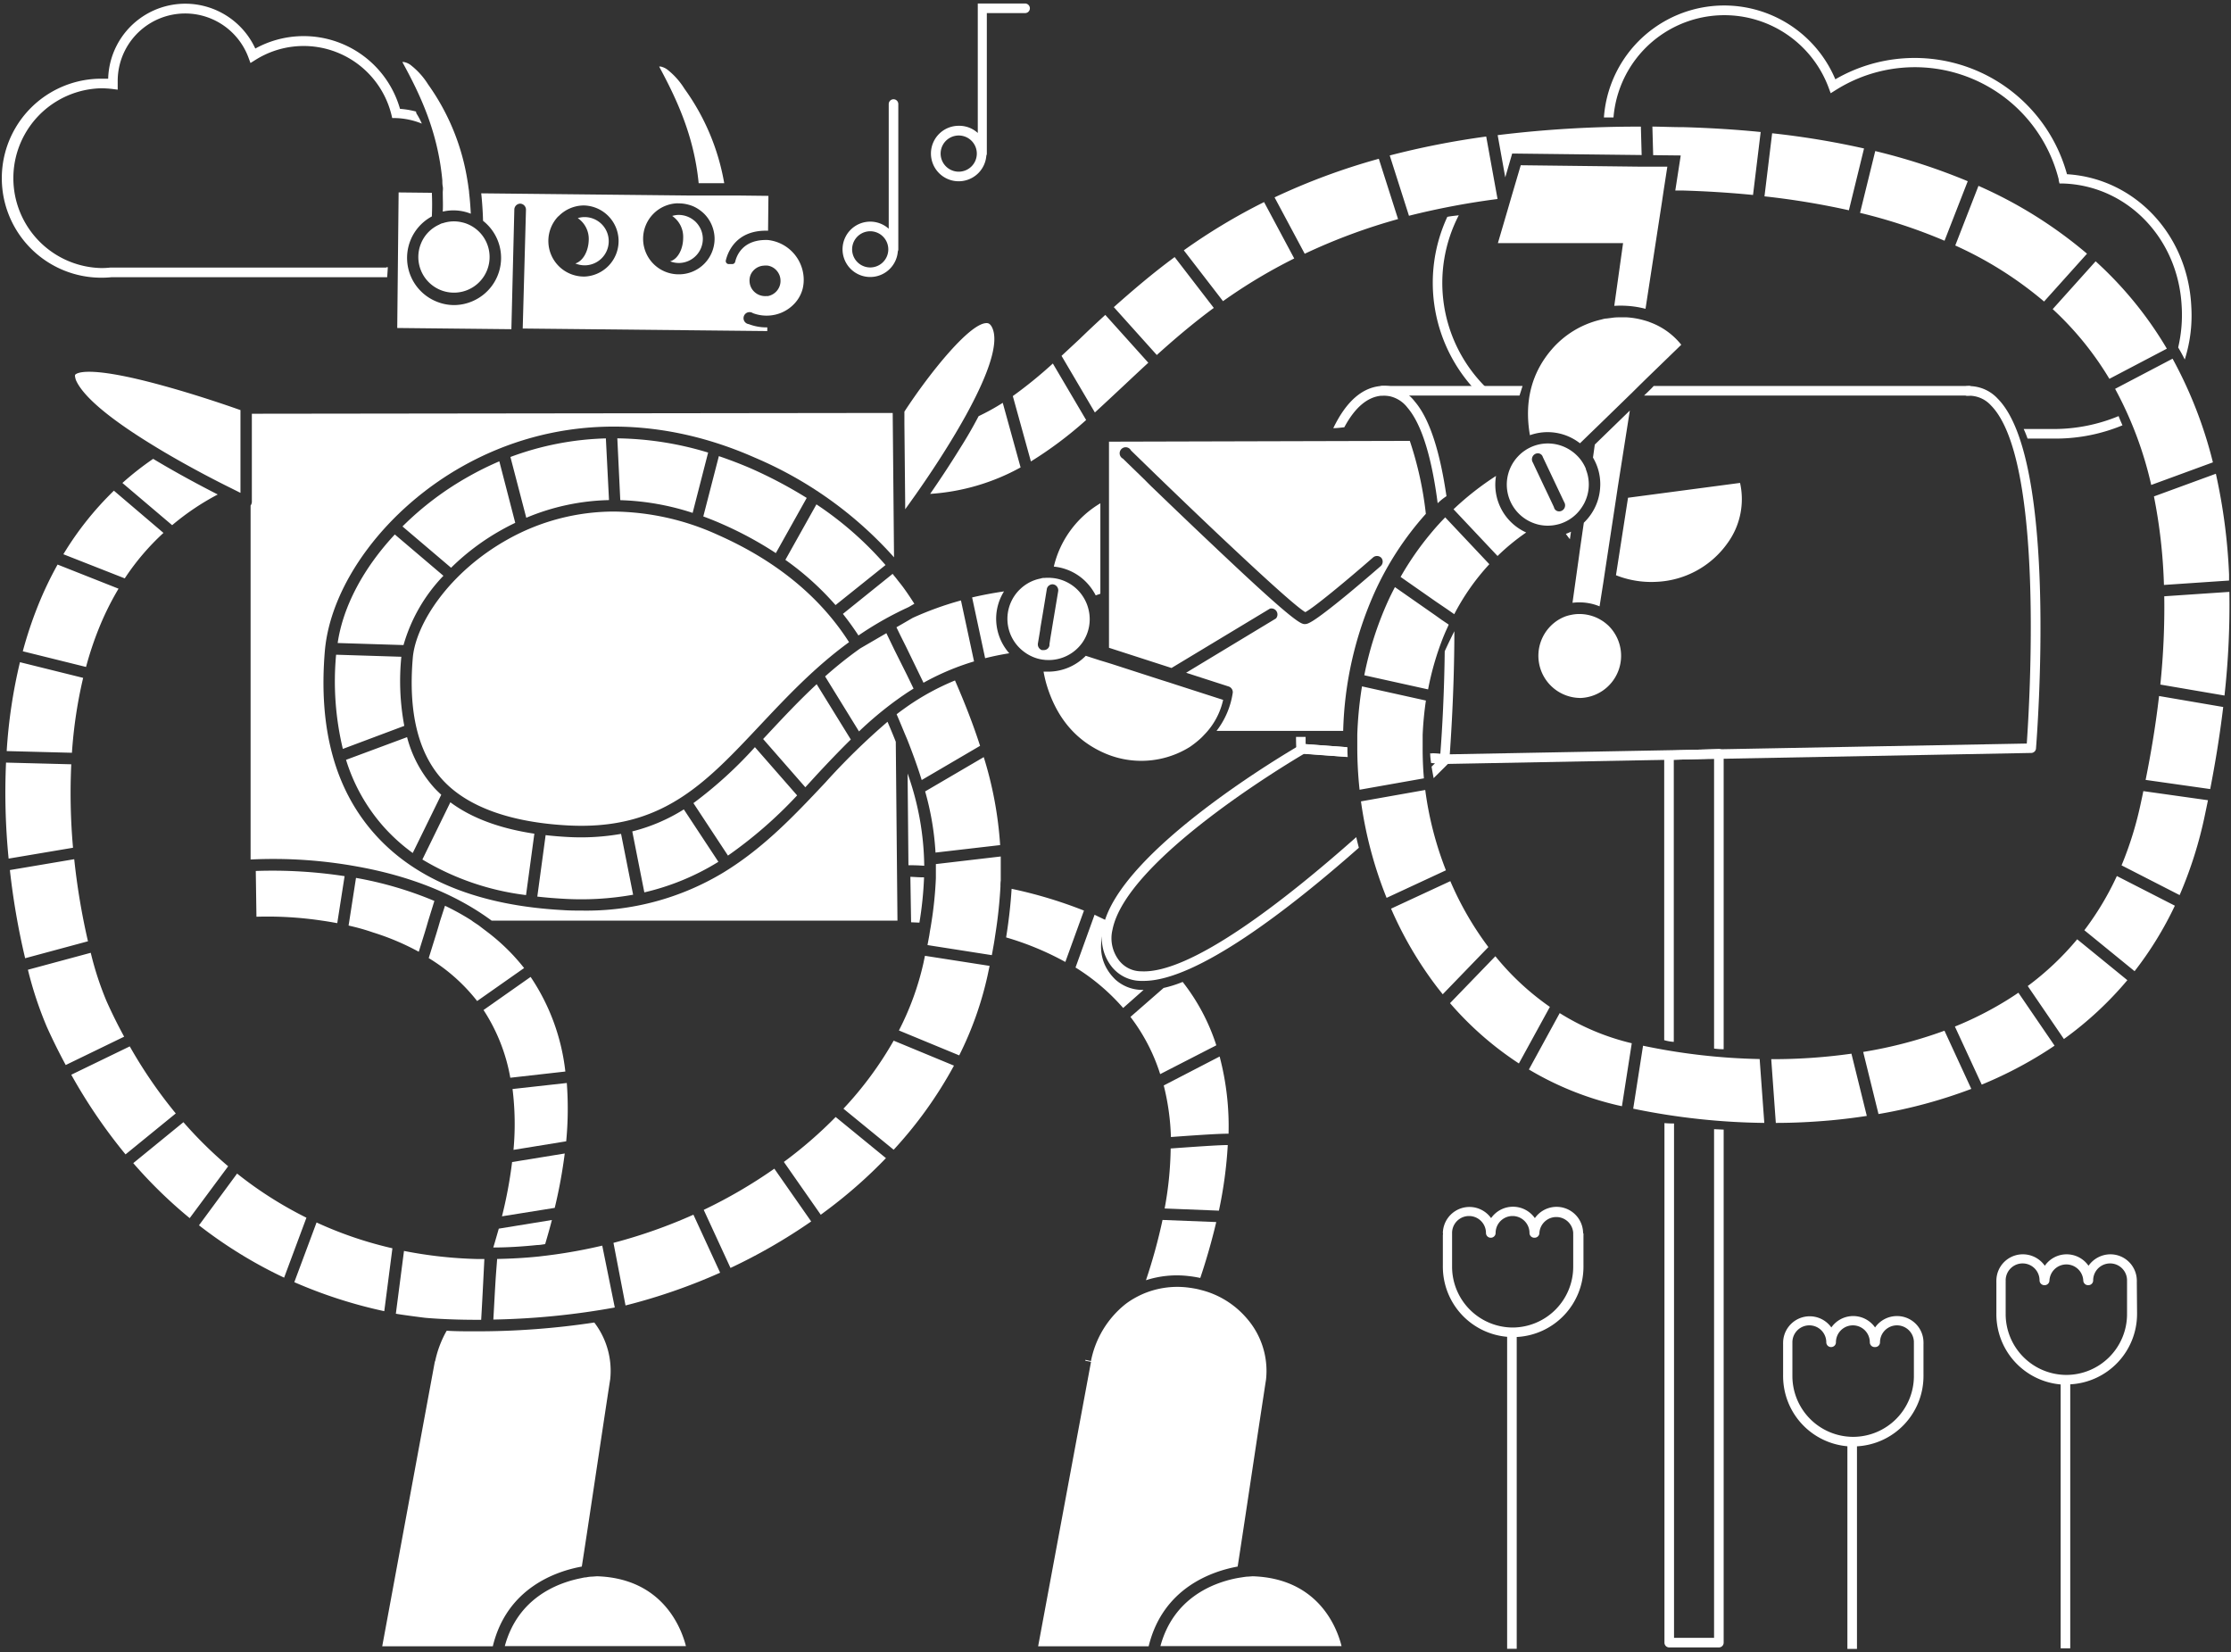 <svg xmlns="http://www.w3.org/2000/svg" width="370" height="274" fill="none"><rect width="100%" height="100%" fill="#333333" stroke="none"/><path fill="#fff" d="M354.38 212.62a.805.805 0 0 0 0-.17.752.752 0 0 0 0-.15A4.383 4.383 0 0 0 350 208a4.45 4.45 0 0 0-3.63 1.9 4.406 4.406 0 0 0-3.625-1.899 4.404 4.404 0 0 0-3.625 1.899 4.424 4.424 0 0 0-3.63-1.9 4.38 4.38 0 0 0-4.4 4.35.655.655 0 0 0 0 .14c-.005.06-.005.12 0 .18v5.07a.215.215 0 0 0 0 .08.655.655 0 0 0 0 .14 11.68 11.68 0 0 0 10.66 11.62v43.76h1.59v-43.78a11.69 11.69 0 0 0 11.08-11.65V217.69l-.04-5.07ZM342.71 228a10.089 10.089 0 0 1-10.08-10.15.547.547 0 0 0 0-.14v-5.2a1.005 1.005 0 0 0 0-.19 2.81 2.81 0 0 1 5.62 0 .8.8 0 0 0 .79.8h.05a.8.8 0 0 0 .8-.8 2.813 2.813 0 0 1 2.805-2.642 2.81 2.81 0 0 1 2.805 2.642.8.8 0 0 0 .8.8h.05a.798.798 0 0 0 .562-.235.779.779 0 0 0 .228-.565 2.81 2.81 0 0 1 5.62 0c-.005.06-.005.12 0 .18a.655.655 0 0 0 0 .14v5.07a.215.215 0 0 0 0 .08.655.655 0 0 0 0 .14A10.082 10.082 0 0 1 342.71 228ZM319 222.59a4.38 4.38 0 0 0-4.4-4.35 4.432 4.432 0 0 0-3.63 1.89 4.42 4.42 0 0 0-7.25 0 4.408 4.408 0 0 0-7.108-.101 4.41 4.41 0 0 0-.892 2.561v.13a1.205 1.205 0 0 0 0 .19v5.16a.655.655 0 0 0 0 .14 11.677 11.677 0 0 0 10.66 11.62v33.61h1.59v-33.6A11.667 11.667 0 0 0 319 228.19v-.06a.752.752 0 0 0 0-.15v-5.07a1.005 1.005 0 0 0 0-.19.565.565 0 0 0 0-.13Zm-11.66 15.68a10.092 10.092 0 0 1-10.08-10.08v-5.42c.005-.06.005-.12 0-.18a2.81 2.81 0 0 1 5.62 0 .798.798 0 0 0 .235.562.779.779 0 0 0 .565.228.8.8 0 0 0 .565-.228.775.775 0 0 0 .235-.562 2.81 2.81 0 0 1 5.62 0 .797.797 0 0 0 .232.559.793.793 0 0 0 .558.231h.11a.79.79 0 0 0 .79-.79 2.81 2.81 0 0 1 5.62 0c-.005.06-.005.12 0 .18V228.06a.752.752 0 0 0 0 .15 10.09 10.09 0 0 1-10.06 10.06h-.01ZM262.55 204.46a4.396 4.396 0 0 0-3.106-4.137A4.398 4.398 0 0 0 254.55 202a4.43 4.43 0 0 0-7.26 0 4.408 4.408 0 0 0-7.108-.101 4.41 4.41 0 0 0-.892 2.561.53.53 0 0 1 0 .32V209.92a.655.655 0 0 0 0 .14 11.67 11.67 0 0 0 10.66 11.62v51.74h1.59v-51.71a11.662 11.662 0 0 0 11.07-11.65V210a.752.752 0 0 0 0-.15v-5.07a1.005 1.005 0 0 0 0-.19.512.512 0 0 0-.06-.13Zm-11.66 15.68a10.089 10.089 0 0 1-10.07-10.08v-.07a.655.655 0 0 0 0-.14v-5.07a.655.655 0 0 0 0-.14c.005-.06.005-.12 0-.18a2.81 2.81 0 0 1 5.62 0 .798.798 0 0 0 .235.562.779.779 0 0 0 .565.228.794.794 0 0 0 .739-.485c.04-.097.061-.2.061-.305a2.81 2.81 0 0 1 5.62 0 .797.797 0 0 0 .231.559.808.808 0 0 0 .559.231h.05a.794.794 0 0 0 .739-.485c.04-.097.061-.2.061-.305a2.813 2.813 0 0 1 2.805-2.642 2.81 2.81 0 0 1 2.805 2.642.603.603 0 0 0 0 .18.655.655 0 0 0 0 .14v5.13a.752.752 0 0 0 0 .15 10.082 10.082 0 0 1-10.02 10.08ZM241.93 35.7c-.6.08-1.28.13-1.9.26a26.003 26.003 0 0 0 5.2 29.32l1.12-1.12a24.38 24.38 0 0 1-4.42-28.46ZM341.41 29.85l.15.58h.6c10.65.35 19.1 9.11 19.66 20.37a23.629 23.629 0 0 1-.58 6.82c.38.64.75 1.3 1.09 2a24.085 24.085 0 0 0 1.08-8.88c-.59-11.89-9.4-21.17-20.61-21.85a26.206 26.206 0 0 0-15.337-17.324 26.202 26.202 0 0 0-23.083 1.584A19.999 19.999 0 0 0 266 19.48h1.59a18.448 18.448 0 0 1 35.68-4.94l.34.92.83-.52a24.6 24.6 0 0 1 37 14.86l-.03.05ZM351.36 69a28.068 28.068 0 0 1-10.49 2.14h-5.25c.24.519.454 1.05.64 1.59h4.88a29 29 0 0 0 10.86-2.2c-.23-.53-.44-.99-.64-1.53ZM64.32 44.31h-.25v.06H18.3a13.57 13.57 0 0 1-1.56.08 14.91 14.91 0 0 1 0-29.81c.618.002 1.236.038 1.85.11l.93.12v-1.44a11.19 11.19 0 0 1 21.68-3.9l.34.92.83-.52A15 15 0 0 1 64.91 19l.14.58h.6c1.48.05 2.94.36 4.31.92a11.851 11.851 0 0 0-.88-1.66.812.812 0 0 1-.08-.34c-.87-.236-1.76-.387-2.66-.45a16.62 16.62 0 0 0-24-10 12.79 12.79 0 0 0-24.4 5H16.8a16.5 16.5 0 0 0 0 33c.561.003 1.122-.023 1.68-.08h45.73c.04-.56.08-1.11.11-1.66ZM148.19 16.46a.801.801 0 0 0-.8.8v20.67a4.59 4.59 0 1 0 1.51 3.75.73.73 0 0 0 .08-.34V17.26a.798.798 0 0 0-.228-.565.788.788 0 0 0-.562-.235Zm-3.87 27.89a3.003 3.003 0 0 1-2.772-1.852 2.998 2.998 0 0 1 .651-3.27 2.997 2.997 0 0 1 3.269-.65 3.004 3.004 0 0 1 1.852 2.772 2.999 2.999 0 0 1-3 3ZM170 .58h-7.84v21.47a4.56 4.56 0 0 0-3.16-1.19 4.6 4.6 0 1 0 4.58 4.94.771.771 0 0 0 .08-.34V2.17H170a.786.786 0 0 0 .739-.485.796.796 0 0 0-.173-.87A.801.801 0 0 0 170 .58Zm-11 27.89a3.003 3.003 0 0 1-2.772-1.852 2.998 2.998 0 0 1 2.187-4.09A2.998 2.998 0 0 1 162 25.47a2.999 2.999 0 0 1-3 3ZM224.93 138.82c-11.62 10.31-27.4 22.71-35.67 22.25a4.651 4.651 0 0 1-3.63-1.75 6.015 6.015 0 0 1-1.159-2.439 6.008 6.008 0 0 1 .029-2.701c2.25-11.58 29.16-27.64 31.81-29.2l7 .52v-1.6l-7.13-.52a.794.794 0 0 0-.46.1c-1.24.72-30.29 17.57-32.8 30.39a7.66 7.66 0 0 0 1.45 6.43 6.245 6.245 0 0 0 4.79 2.36h.52c8.79 0 24.16-11.91 35.68-22.08-.15-.58-.3-1.17-.43-1.76ZM240.51 125.63a.786.786 0 0 0-.264-.356.787.787 0 0 0-.416-.154l-2.64-.2c0 .54.08 1.08.15 1.61l.64.05-.56.55c.1.63.22 1.27.34 1.91 1.45-1.43 2.36-2.35 2.58-2.57a.808.808 0 0 0 .17-.84Z"/><path fill="#fff" d="M239.61 126.69v-1.59l96.52-1.8c.42-6 3-47-5.93-56.06a4.888 4.888 0 0 0-3.94-1.61.8.8 0 0 1-.11-1.59 6.45 6.45 0 0 1 5.18 2.09c10.08 10.2 6.48 56.07 6.33 58a.809.809 0 0 1-.78.73l-97.27 1.83Z"/><path fill="#fff" d="M326.44 64h-52.18c-.28.32-.59.62-.9.92l-.09.09c-.2.19-.41.38-.6.58h53.77a.797.797 0 0 0 .819-.468.8.8 0 0 0-.819-1.122ZM252.51 64h-23.35a.799.799 0 0 0-.507 1.328c.131.147.311.24.507.262H252c.17-.5.33-1.03.51-1.59Z"/><path fill="#fff" d="M239.89 82.28c-1-6.81-2.61-12.62-5.26-15.7A6.648 6.648 0 0 0 230 64a6.46 6.46 0 0 0-.88 0c-3.19.22-5.86 2.56-8 7 .6 0 1.22-.08 1.83-.15 1.77-3.3 3.87-5.08 6.27-5.24.216-.02.434-.02.65 0a5.104 5.104 0 0 1 3.56 2c2.52 2.94 4.09 8.82 5 15.84a9.583 9.583 0 0 1 1.46-1.17ZM223.47 123.91l-6.94-.52v-1.19H214.94c0 1.27.05 2 .05 2a.792.792 0 0 0 .74.77l7.78.57c-.04-.54-.05-1.1-.04-1.63ZM239.6 108c-.08 6.73-.4 12.84-.73 17l-1.36-.1c.043.54.117 1.078.22 1.61l1.81.14h.06a.789.789 0 0 0 .79-.75c0-.51.8-9.91.81-21.23-.57 1.13-1.11 2.24-1.6 3.33ZM277.59 126l6.68-.24v48.12c.526.076 1.058.113 1.59.11V125a.79.79 0 0 0-.24-.58.814.814 0 0 0-.58-.22l-8.27.29a.798.798 0 0 0-.77.8v47.2a7.272 7.272 0 0 0 1.59.28V126ZM284.27 187.25v84.35h-6.64v-85.3c-.531.01-1.061-.01-1.59-.06v86.15a.794.794 0 0 0 .485.739c.097.04.2.061.305.061h8.24a.798.798 0 0 0 .562-.235.779.779 0 0 0 .228-.565v-85.07l-1.59-.07Z"/><path fill="#fff" d="M236.47 85.21a57.933 57.933 0 0 0-2.66-12.1l-49.89.13v34.18l10.37 3.35 16.32-9.84a1 1 0 0 1 1 1.63l-14.9 9 7.09 2.29a1.001 1.001 0 0 1 .65 1 13.627 13.627 0 0 1-2.69 6.35h21a59.87 59.87 0 0 1 5.2-22.94 51.018 51.018 0 0 1 8.51-13.05Zm-20 18.28h-.11c-.62 0-1.94-.58-13-11l-.79-.74c-.25-.24-.52-.48-.78-.74l-1.41-1.33c-3.42-3.23-6.81-6.49-9.42-9-.353-.347-.687-.68-1-1l-.95-.93c-1.69-1.63-2.74-2.66-2.77-2.69a1.001 1.001 0 0 1 .589-1.885 1 1 0 0 1 .741.525l4.25 4.13 1.18 1.14 1.37 1.32c2.93 2.82 6 5.75 8.9 8.48l1.25 1.17.78.73c5.42 5.07 9.91 9.11 11.18 9.84 1.35-.7 6.64-5.05 11.26-9.09a.998.998 0 0 1 1.35.09.998.998 0 0 1-.09 1.35s-2.7 2.36-5.5 4.68c-5.94 4.88-6.6 4.92-7.04 4.95h.01ZM150.52 128.27l.14 15.21c.56 0 1.46 0 2.62.09a46.99 46.99 0 0 0-2.76-15.3ZM180.46 96.88a9.174 9.174 0 0 1 1.26 1.85l.77-.27v-15a16.64 16.64 0 0 0-7.72 10.5 8.64 8.64 0 0 1 5.69 2.92ZM152.48 153a60.06 60.06 0 0 0 .77-7.51c-.95 0-1.72-.08-2.27-.09l.12 7.54 1.38.06ZM179.77 151a74.363 74.363 0 0 0-12-3.61c-.16 2.59-.46 5.25-.91 8.06a48.402 48.402 0 0 1 9.82 4.07l3.09-8.52ZM203.62 189.88c-1.47 0-5.59.29-9.47.57a58.197 58.197 0 0 1-1 9.95l9 .36a71.077 71.077 0 0 0 1.47-10.88ZM202.27 175.2 193 180a39.482 39.482 0 0 1 1.19 8.55c5.73-.42 8.32-.56 9.56-.55a45.407 45.407 0 0 0-1.48-12.8ZM197.15 211.61c.65.07 1.28.18 1.91.31a104.592 104.592 0 0 0 2.65-9.27l-8.91-.35a90.577 90.577 0 0 1-2.75 10 16.6 16.6 0 0 1 7.1-.69ZM186.27 167.15l3.39-3a6.692 6.692 0 0 1-4.68-1.71c-3.78-3.68-2.09-8.06-1.37-9.75-.69-.33-1.38-.65-2.08-1l-3.16 8.75a34.744 34.744 0 0 1 7.9 6.71ZM192.41 178.12l9.31-4.78a33.801 33.801 0 0 0-5.58-10.51 19.542 19.542 0 0 1-3.17 1l-.06.06-5.43 4.74a31.016 31.016 0 0 1 4.93 9.49ZM96.42 136.94c14 0 20.9-7.39 29.59-16.63 4.39-4.66 9-9.59 14.8-13.82-4.83-7.56-12.14-13.53-21.73-17.78a42.54 42.54 0 0 0-17.24-3.88 36.101 36.101 0 0 0-17.68 4.64c-9.66 5.41-15.21 13.95-15.7 19.61-.77 9 .89 15.8 4.92 20.22 4.03 4.42 11.11 7.06 20.8 7.58.76.04 1.51.06 2.24.06Z"/><path fill="#fff" d="M59.38 143.72c8.84 1.6 16.34 4.65 22.16 8.95h67.3l-.28-29.67c-.42-1.06-.88-2.17-1.37-3.31a112.852 112.852 0 0 0-10.32 10.09c-5 5.31-10.15 10.79-16.85 14.88A43.937 43.937 0 0 1 96.45 151c-1 0-2 0-3.08-.08-13.77-.74-24.2-4.89-31-12.36-6.8-7.47-9.59-17.72-8.49-30.67 1-11.19 10.18-23.5 22.94-30.63 14.67-8.19 31.85-8.68 48.37-1.37a64.811 64.811 0 0 1 23.08 16.53l-.22-23.94-106.28.13v14.63c-.007.21-.08.414-.21.58v58.71a77.637 77.637 0 0 1 17.82 1.19ZM82.72 203.75c-.29 1-.59 2.07-.91 3.12 2.4 0 4.85-.16 7.29-.41.44 0 .87-.09 1.31-.15.4-1.35.78-2.68 1.12-4l-8.79 1.43-.02.01ZM94 179.59l-9 1c.417 3.348.47 6.731.16 10.09l8.74-1.42c.309-3.215.342-6.45.1-9.67Z"/><path fill="#fff" d="m79.13 166 7.79-5.47a33.538 33.538 0 0 0-6-5.91c-.43-.33-.87-.65-1.31-1-.44-.35-1-.65-1.43-1a41.593 41.593 0 0 0-4.38-2.42l-.8 2.47-.29 1-.3 1-1.31 4.21a29.734 29.734 0 0 1 8.03 7.12ZM93.66 191.28l-8.73 1.42a73.732 73.732 0 0 1-1.68 9l8.75-1.4a82.694 82.694 0 0 0 1.66-9.02ZM93.76 177.69A35 35 0 0 0 88 162l-7.81 5.49a29.93 29.93 0 0 1 4.44 11.23l9.13-1.03ZM57.94 152.67l-.13.81.59.14c1.187.28 2.337.613 3.45 1 2.634.814 5.18 1.89 7.6 3.21l1-3.21.3-1 .29-1 1-3.22a60.659 60.659 0 0 0-13-3.82l-1.1 7.09ZM42.42 144.43l.11 7.59a61.159 61.159 0 0 1 10.9.65c.79.11 1.59.25 2.42.4h.09l.06-.42 1.15-7.36a79.092 79.092 0 0 0-14.73-.86ZM115.87 30.38h4.24a37.708 37.708 0 0 0-6.6-15.67 12.267 12.267 0 0 0-2.73-3.09 2.859 2.859 0 0 0-1.19-.58c-.09-.01-.18-.01-.27 0 2.84 5.29 5.77 11.38 6.55 19.34ZM85.3 34.7a1 1 0 0 1 1-.93 1 1 0 0 1 .93 1l-.54 19.71 40.56.42v-.61h-.13a8.189 8.189 0 0 1-2.94-.54 1.003 1.003 0 0 1-.866-.903 1.011 1.011 0 0 1 .309-.815.994.994 0 0 1 .83-.263c.15.021.292.077.417.161a6.408 6.408 0 0 0 2.65.4 6.27 6.27 0 0 0 4.25-2 5.687 5.687 0 0 0 1.35-2.46 6.325 6.325 0 0 0 .16-1.86 6.653 6.653 0 0 0-5.94-6.21c-4.11-.14-5.16 2.53-5.41 3.6a.508.508 0 0 1-.55.39h-.55a.494.494 0 0 1-.374-.208.5.5 0 0 1-.076-.422c.35-1.44 1.77-5.07 7-4.9l.06-5.78-5.16-.06h-8.18l-34.29-.36c.15 1.43.26 3 .3 4.56a7.809 7.809 0 0 1-1.78 13.34 7.748 7.748 0 0 1-3 .63c-1.005.001-2-.196-2.93-.58a7.81 7.81 0 0 1-.78-14.12c.06-1.36.06-2.66 0-3.92l-5.51-.06-.23 22.48 18.93.2.49-19.89Zm39.23 10.77a2.558 2.558 0 0 1 2.14-1.42 3.08 3.08 0 0 1 .68 0c.359.063.7.203 1 .41.427.305.754.73.94 1.22.086.238.137.487.15.74.025.371-.033.744-.17 1.09a2.58 2.58 0 0 1-1.93 1.59h-.31a2.6 2.6 0 0 1-2.46-1.42 2.558 2.558 0 0 1-.26-1 2.482 2.482 0 0 1 .22-1.21Zm-12.09-11.74a5.798 5.798 0 0 1 1.72.21c.344.088.679.208 1 .36.334.164.652.359.95.58.202.149.396.31.58.48a5.864 5.864 0 0 1 1.51 2.39c.19.561.294 1.148.31 1.74a5.914 5.914 0 0 1-5.77 6h-.13a5.892 5.892 0 0 1-4.276-10.009 5.896 5.896 0 0 1 4.146-1.771l-.04.02ZM92.6 35.89a5.92 5.92 0 0 1 4.13-1.82h.13a5.901 5.901 0 0 1 4.13 9.939 5.9 5.9 0 0 1-4 1.851h-.13a5.9 5.9 0 0 1-4.26-10v.03Z"/><path fill="#fff" d="M73.36 29.93c0 .32 0 .63.07 1s0 .63 0 1c0 1 .06 2.08 0 3.16a7.77 7.77 0 0 1 4.65.35c-.06-1.21-.15-2.36-.28-3.46 0-.33-.08-.64-.12-1-.04-.36-.09-.64-.15-1A37.502 37.502 0 0 0 71 14a12.332 12.332 0 0 0-2.74-3.09 2.69 2.69 0 0 0-1.26-.62c-.09-.01-.18-.01-.27 0 2.92 5.33 5.89 11.52 6.63 19.64ZM76.63 36.87a5.76 5.76 0 0 0-3.22.15c-.15 0-.31.1-.45.16l-.15.08a5.83 5.83 0 0 0-3 3.14 5.91 5.91 0 1 0 7.69-3.26 5.345 5.345 0 0 0-.87-.27ZM274.78 96.48a15.243 15.243 0 0 0 11.71-6.4 12.387 12.387 0 0 0 2.09-10L270 82.54l-2 12.85a15.892 15.892 0 0 0 6.78 1.09ZM260.36 89.42l.18-1.25c-.21.1-.42.2-.64.28l-.21.08c.21.3.43.59.67.89ZM12.31 142.48l-10.67 1.8c.541 4.921 1.386 9.804 2.53 14.62l10.42-2.81a112.708 112.708 0 0 1-2.28-13.61ZM30.42 186.09l-8.32 6.79a77.455 77.455 0 0 0 9.36 9.12l6.38-8.6a69.154 69.154 0 0 1-7.42-7.31ZM17.66 166a52.136 52.136 0 0 1-2.61-8l-10.42 2.81a61.83 61.83 0 0 0 3.15 9.5 98.691 98.691 0 0 0 3.12 6.3l9.69-4.7a82.484 82.484 0 0 1-2.93-5.91ZM65.08 207a64.075 64.075 0 0 1-12.58-4.28l-3.69 9.9a78.545 78.545 0 0 0 14.92 4.81L65.08 207ZM43.52 197.69a62.786 62.786 0 0 1-4.2-3.08L33 203.19a75.59 75.59 0 0 0 10.94 7.09c1.04.553 2.1 1.083 3.18 1.59l3.7-9.94a65.278 65.278 0 0 1-7.3-4.24ZM21.52 173.52l-9.7 4.7a88.809 88.809 0 0 0 9 13.21l8.33-6.79a77.777 77.777 0 0 1-7.63-11.12ZM20.3 80.09l8.25 7A41.866 41.866 0 0 1 36.11 82c-2.86-1.46-6.79-3.55-10.71-5.91a49.93 49.93 0 0 0-5.1 4ZM11.82 126.74 1 126.46c-.238 5.31-.094 10.63.43 15.92l10.68-1.8a102.409 102.409 0 0 1-.29-13.84ZM27.11 88.37l-8.22-7a52.387 52.387 0 0 0-8.38 10.54l10.18 4a40.273 40.273 0 0 1 6.42-7.54ZM16.36 104.3a47.161 47.161 0 0 1 3.3-6.68l-10.11-4a59.801 59.801 0 0 0-3.26 6.84A67.539 67.539 0 0 0 3.78 108l10.49 2.6a54.751 54.751 0 0 1 2.09-6.3ZM13.79 112.41l-10.48-2.6a85.755 85.755 0 0 0-2.2 14.74l10.82.28a76.008 76.008 0 0 1 1.86-12.42ZM101.74 206.1l2 10.38a96.103 96.103 0 0 0 15.69-5.43l-4.43-9.62a85.759 85.759 0 0 1-13.26 4.67ZM158.38 112.84a41.035 41.035 0 0 0-8 4.37l-.95.68-.73.55c.26.61.51 1.19.75 1.77.34.82.67 1.62 1 2.39.95 2.4 1.75 4.63 2.41 6.75l9.68-5.67c-1.09-3.39-2.47-6.96-4.16-10.84ZM165.87 140.14a62.716 62.716 0 0 0-2.72-14.59l-9.72 5.69a46.615 46.615 0 0 1 1.72 10.14l10.72-1.24ZM130 192.68l6.12 8.76 1.26-.94a79.577 79.577 0 0 0 9.55-8.45l-8.34-6.82a71.217 71.217 0 0 1-8.59 7.45ZM139.88 183.85l8.33 6.81a69.154 69.154 0 0 0 10-13.95l-10-4.14a59.338 59.338 0 0 1-8.33 11.28ZM116.71 200.63l4.44 9.63a92.624 92.624 0 0 0 13.38-7.71l-6.11-8.75a81.946 81.946 0 0 1-11.71 6.83ZM153.18 159.56a46.749 46.749 0 0 1-4.1 11.32l10 4.13a56.849 56.849 0 0 0 4.71-13.27l.33-1.57-10.72-1.67c-.07.35-.15.7-.22 1.06ZM155.21 143.29v2.35a63.843 63.843 0 0 1-.77 7.52c-.05.32-.1.63-.16.95-.06.32-.1.63-.16 1l-.3 1.61 10.67 1.67c.1-.49.18-1 .26-1.43.08-.43.11-.65.17-1l.15-1c.42-2.627.704-5.274.85-7.93 0-.32 0-.65.05-1v-4l-10.76 1.26ZM183.43 125a15.219 15.219 0 0 0 13.31-.79c.21-.12.42-.24.62-.37.454-.31.891-.644 1.31-1 .36-.3.71-.62 1-.95a11.939 11.939 0 0 0 3.18-5.83l-7.85-2.53-1.2-.39-1.21-.38-8.2-2.65-1-.31-1-.3-2.32-.75a8.75 8.75 0 0 1-6.24 2.63h-.76c.11.63.26 1.28.44 1.94 1.65 5.68 4.96 9.6 9.92 11.68ZM165.22 102.12a8.608 8.608 0 0 1 1.29-4.05c-1.847.273-3.61.607-5.29 1l2.16 10.08c1.26-.32 2.58-.59 4-.82a8.684 8.684 0 0 1-2.16-6.21ZM153.16 113.22a41.832 41.832 0 0 1 8.38-3.54l-2.17-10.11a53.326 53.326 0 0 0-8 2.89l-1.12.65-.95.55-.63.36.65 1.34 1 2 2.84 5.86ZM56.86 124.19l10.19-3.82a40.352 40.352 0 0 1-.49-11.46l-10.82-.34a48 48 0 0 0 1.12 15.62ZM88.62 138.25c-5.78-.87-10.44-2.61-13.93-5.21l-4.64 9.49a43.654 43.654 0 0 0 17.19 5.9l1.38-10.18ZM68.45 141.45l4.73-9.66c-.42-.39-.83-.78-1.21-1.2a20.168 20.168 0 0 1-4.46-8.35L57.39 126a30 30 0 0 0 6.39 11.27 30.381 30.381 0 0 0 4.67 4.18ZM105 148.37l-2-10.09c-2.95.517-5.95.688-8.94.51a58.588 58.588 0 0 1-3.57-.3l-1.38 10.19c1.41.16 2.85.28 4.34.36 3.863.234 7.74.009 11.55-.67ZM119 143l.14-.09-5.73-8.69a29.438 29.438 0 0 1-8.55 3.65l2 10.11A40.793 40.793 0 0 0 119 143ZM132.2 131.9l-7-8a69.26 69.26 0 0 1-10.2 9.28l5.73 8.7a72.145 72.145 0 0 0 11.47-9.98ZM56 106.63l10.92.34a27.428 27.428 0 0 1 6.62-11.49l-8.06-6.85c-5.16 5.53-8.59 11.9-9.48 18ZM148.5 116.22l.95-.68.94-.64c.37-.24.74-.48 1.12-.71l-1.14-2.35-1-2-1-2L147 105l-4.33 2.52a66.511 66.511 0 0 0-5.83 4.65l5.62 9.12a60.519 60.519 0 0 1 6.04-5.07ZM119.22 75.64l-2.58 10c1.06.39 2.13.82 3.21 1.3a60.577 60.577 0 0 1 8.82 4.78l5.12-9.15a74.44 74.44 0 0 0-9.37-4.94 72.196 72.196 0 0 0-5.2-1.99ZM138.57 100.34l8.29-6.64a56.537 56.537 0 0 0-11.46-10.06l-5.15 9.2a47.214 47.214 0 0 1 8.32 7.5ZM102.87 82.94c4.081.125 8.122.836 12 2.11l2.57-10a53.88 53.88 0 0 0-15.06-2.36l.49 10.25ZM139.79 101.8c.92 1.16 1.78 2.353 2.58 3.58a56.397 56.397 0 0 1 6-3.58l.95-.48c.32-.15.63-.31.95-.45l.46-.22.91-.53c-.45-.71-.91-1.4-1.39-2.09-.32-.45-.64-.9-1-1.34-.36-.44-.64-.84-1-1.25l-.21-.28-8.25 6.64ZM77.75 79a50.632 50.632 0 0 0-11 8.3l8.06 6.85a39 39 0 0 1 8.4-6.29c.71-.4 1.45-.78 2.24-1.16l-2.64-10.2a51.163 51.163 0 0 0-5.06 2.5ZM101 82.93l-.52-10.23a48.911 48.911 0 0 0-15.83 3.08l2.63 10.08A37.5 37.5 0 0 1 101 82.93ZM135.48 128.45c1.86-2 3.71-3.94 5.62-5.82l-5.66-9.17c-2.88 2.68-5.49 5.46-8 8.15-.29.32-.59.63-.88.94l7 8 1.92-2.1ZM169.72 108c.367.289.762.54 1.18.75l.15.07a6.469 6.469 0 0 0 1.84.56l.52.06h.11a6.823 6.823 0 0 0 6.02-2.93 6.77 6.77 0 0 0 1-5.39 7.02 7.02 0 0 0-.28-.92 7.106 7.106 0 0 0-1.26-2.08 6.83 6.83 0 0 0-4.69-2.29 6.395 6.395 0 0 0-1 0c-.21 0-.42 0-.64.08l-.35.08a6.75 6.75 0 0 0-1.61.6 6.954 6.954 0 0 0-1.52 1.1 6.805 6.805 0 0 0-2.107 5.252 6.78 6.78 0 0 0 .751 2.797 6.783 6.783 0 0 0 1.846 2.231l.04.03Zm2.42-1.35.24-1.43.14-.85v-.1l.11-.67.29-1.71.26-1.57.43-2.63a.92.92 0 0 1 .52-.69.88.88 0 0 1 .58-.09 1.002 1.002 0 0 1 .79 1.1l-.5 3-.18 1.07-.18 1.07-.28 1.71-.16.95-.15 1v.2a.93.93 0 0 1-.94.79h-.33a1 1 0 0 1-.64-1.14v-.01ZM248 158.57l-7.52 7.78a54.458 54.458 0 0 0 11.42 10l5.14-9.38a43.75 43.75 0 0 1-9.04-8.4ZM236.37 131l-10.66 1.89a67.761 67.761 0 0 0 4.25 16l9.84-4.57a56.343 56.343 0 0 1-3.43-13.32ZM235.94 123.81v-1.95c.082-1.905.262-3.804.54-5.69l-10.6-2.35a62.727 62.727 0 0 0-.78 8v1.95c-.007 2.402.12 4.802.38 7.19l10.67-1.89c-.15-1.69-.22-3.46-.21-5.26ZM159.2 74.37c-1.69 2.74-3.43 5.35-4.94 7.53a35.792 35.792 0 0 0 15-4.39L166.3 66.8a36.447 36.447 0 0 1-4 2.21 72.998 72.998 0 0 1-3.1 5.36ZM247 93.56l-7.32-7.77-.7.73c-.28.31-.57.62-.85.94-.28.32-.57.66-.85 1a49.263 49.263 0 0 0-5 7.21l5.81 4.06 1 .68 1 .68 1.09.76a37.79 37.79 0 0 1 5.82-8.29ZM240.53 146.12l-9.83 4.56a62.29 62.29 0 0 0 7.73 13.14l.84 1.06 7.57-7.83a52.628 52.628 0 0 1-6.31-10.93ZM253.11 88.3a8.69 8.69 0 0 1-5-9.38 48.135 48.135 0 0 0-7.05 5.53l7.3 7.75a36.28 36.28 0 0 1 4.75-3.9ZM201.3 51.06l-6.49-8.43c-3.73 2.75-7 5.56-10.09 8.3l7.13 7.94c2.89-2.61 5.99-5.25 9.45-7.81ZM345.64 56.82a52.322 52.322 0 0 1 4.19 6l9.53-5a62.288 62.288 0 0 0-11.81-14.49l-7.12 7.93a52.553 52.553 0 0 1 5.21 5.56ZM339 50l7.12-7.93a73.397 73.397 0 0 0-18-11.25l-3.85 9.89A62.278 62.278 0 0 1 339 50ZM356.77 80.42 367 76.67a71.663 71.663 0 0 0-6.69-17.19l-9.53 5a62.138 62.138 0 0 1 5.99 15.94ZM358.88 97l10.8-.73v-1a95.292 95.292 0 0 0-2.19-16.71l-10.27 3.76A88.424 88.424 0 0 1 358.88 97ZM322.49 39.92l3.85-9.87a101.76 101.76 0 0 0-15.34-5l-2.52 10.25a88.856 88.856 0 0 1 14.01 4.62ZM186.56 63.77a572.76 572.76 0 0 1 3.88-3.62l-7.13-7.93a177.1 177.1 0 0 0-4.26 4l-3 2.79 5.53 9.39c1.67-1.53 3.31-3.07 4.98-4.63ZM309.14 24.62a136.452 136.452 0 0 0-15.24-2.52l-1.27 10.46a128.56 128.56 0 0 1 14 2.31l2.51-10.25ZM231.86 36.33l-3.19-10a108.034 108.034 0 0 0-17.29 6.4l5 9.35a96.788 96.788 0 0 1 15.48-5.75ZM253.56 177.35a51.38 51.38 0 0 0 14.7 5.93l.73.16 1.63-10.44a39.805 39.805 0 0 1-11.95-5l-5.11 9.35ZM250.79 25.46l21.47.25-.13-4.71c-7.938-.026-15.87.445-23.75 1.41l1.26 7 1.15-3.95ZM278.74 25.78l-.9 5.81h1.15c4.06.12 7.973.367 11.74.74L292 21.89c-4.08-.407-8.31-.673-12.69-.8-1.79 0-3.55-.08-5.27-.1l.13 4.74 4.57.05ZM248.36 33l-1.88-10.36a136.515 136.515 0 0 0-16 3.14l3.19 10A127.315 127.315 0 0 1 248.36 33ZM332.82 165.87a57.007 57.007 0 0 1-8.61 4.36l4.45 9.63a68.08 68.08 0 0 0 10-5.11c.71-.44 1.4-.89 2.08-1.35l-6-8.78c-.63.43-1.26.84-1.92 1.25ZM309 174.44l2.54 10.3a82.317 82.317 0 0 0 15.39-4.17l-4.45-9.65a73.389 73.389 0 0 1-13.48 3.52ZM336.29 163.51l6 8.79a57.931 57.931 0 0 0 10.52-9.76l-8.32-6.78a47.145 47.145 0 0 1-8.2 7.75ZM293.75 175.64l.76 10.57c3.09 0 6.17-.16 9.17-.43 2-.187 3.973-.43 5.92-.73l-2.55-10.32a93.489 93.489 0 0 1-13.3.91ZM345.68 154.26l8.33 6.79a58.317 58.317 0 0 0 6.68-10.86l-9.62-4.92a48.403 48.403 0 0 1-5.39 8.99ZM369.73 98.15l-10.8.73c.072 4.889-.145 9.777-.65 14.64l10.64 1.82c.633-5.707.904-11.449.81-17.19ZM272.49 173.41l-1.63 10.44a113.296 113.296 0 0 0 21.74 2.36l-.77-10.59a103.595 103.595 0 0 1-19.34-2.21ZM355.08 133a58.468 58.468 0 0 1-3.23 10.5l9.63 4.93a68.638 68.638 0 0 0 4.2-13.32c.16-.77.33-1.57.5-2.41l-10.72-1.51c-.13.67-.26 1.27-.38 1.81ZM214.64 42.86l-5-9.35a98.439 98.439 0 0 0-13.31 8l6.5 8.43a88.171 88.171 0 0 1 11.81-7.08ZM355.84 129.33l10.71 1.52c.78-4 1.56-8.61 2.16-13.61l-10.64-1.82c-.63 5.46-1.49 10.23-2.23 13.91ZM180.13 69.65l-5.52-9.37a73.236 73.236 0 0 1-6.64 5.4l3 10.84a64.602 64.602 0 0 0 9.16-6.87ZM238.13 102.1l-6.79-4.74c-.41.79-.81 1.58-1.18 2.4a56.019 56.019 0 0 0-3.9 12.22l10.58 2.34c.313-1.639.71-3.262 1.19-4.86.313-1.04.663-2.07 1.05-3.09.3-.8.633-1.59 1-2.37l.18-.42-.18-.13-1-.67-.95-.68ZM25.34 73.82l.9.55.92.55c4.23 2.5 8.4 4.67 11.1 6l1.1.55.31.16.21.1V68l-.19-.06c-1.94-.69-7.08-2.45-12.41-3.92-6.8-1.89-10.49-2.37-12.49-2.37-1.68 0-2.17.34-2.3.47-.13.13 0 .56.08.86 1.35 3.18 6.9 7.25 12.77 10.84ZM150.12 83.53v.92l.45-.62.64-.9.67-.94c2.4-3.41 5.2-7.65 7.59-11.84l.7-1.24c.24-.44.48-.88.71-1.32 2.82-5.32 4.67-10.24 3.82-12.87-.33-1-.78-1.11-.92-1.13-2.71-.35-9.63 8.28-13.79 14.67v2l.13 13.27ZM95.42 43.69A4.138 4.138 0 0 0 97 44a4 4 0 1 0-.09-8h-.09c-.34.014-.675.071-1 .17a4.18 4.18 0 0 1 1.82 3.62c-.05 1.9-.97 3.51-2.22 3.9ZM111.14 43.33c.454.184.94.28 1.43.28h.09a4 4 0 0 0 3.9-4.07 3.99 3.99 0 0 0-.38-1.61c-.07-.13-.13-.26-.21-.38a4.094 4.094 0 0 0-.64-.8 2.768 2.768 0 0 0-.26-.22 3.84 3.84 0 0 0-.93-.56 3.997 3.997 0 0 0-1.56-.33h-.1a4.002 4.002 0 0 0-1 .17 4.186 4.186 0 0 1 1.82 3.62c0 1.9-.91 3.57-2.16 3.9ZM265.19 82.2a8.667 8.667 0 0 1-.28 1 8.837 8.837 0 0 1-2.24 3.48L262 91.3l-.16 1.18-.16 1.14-.89 6.34a8.472 8.472 0 0 1 1.13-.07 8.71 8.71 0 0 1 3.36.66l.63-4 .15-1 .15-1L268 82.79l.15-1 .15-1 2-12.71-5.81 5.64-.3 2.16c.225.386.422.787.59 1.2.521 1.3.717 2.707.57 4.1a7.987 7.987 0 0 1-.16 1.02Z"/><path fill="#fff" d="m250.64 32.72-.29 1-.29 1-1.64 5.59h20.76l-1.46 10.41a16.663 16.663 0 0 1 2.12 0c1.033.065 2.058.229 3.06.49l2.73-17.74.14-.95.15-1 .6-3.88h-4.21l-20.1-.24-1.57 5.32ZM261.94 115.75a6.994 6.994 0 0 0 6.409-4.395 7.002 7.002 0 0 0-1.599-7.605 8.367 8.367 0 0 0-.86-.7 8.506 8.506 0 0 0-.89-.52 7.008 7.008 0 0 0-3.06-.71 6.616 6.616 0 0 0-1.41.15c-.34.067-.674.161-1 .28a7.586 7.586 0 0 0-1 .49 7.004 7.004 0 0 0-3.163 7.797 6.996 6.996 0 0 0 6.613 5.203l-.04.01ZM205.26 259.78c1-6.4 2.37-15.71 4.44-29.29.15-1 .25-1.61.27-1.77a13.247 13.247 0 0 0-3.19-10.09 14.699 14.699 0 0 0-6.49-4.39c-.3-.1-.6-.19-.91-.27-.31-.08-.62-.17-.93-.23-.493-.1-.993-.18-1.5-.24-2.632-.312-5.3.106-7.71 1.21-.427.2-.847.42-1.26.66-.48.28-.941.59-1.38.93a16.001 16.001 0 0 0-5.67 9.4l-.93-.2v.15l.94.18-8.77 47.17h18.33c2.36-9.73 10.58-12.46 14.76-13.22ZM96.49 259.78c1-6.37 2.36-15.64 4.41-29.13.17-1.08.27-1.76.3-1.93a13.187 13.187 0 0 0-2.46-9.17l-.18-.24a129.749 129.749 0 0 1-19.47 1.46c-1.95 0-3.64 0-5-.1l-.15.25a17.564 17.564 0 0 0-1.77 4.78.653.653 0 0 0-.06.12L63.39 273h18.34c2.35-9.73 10.58-12.46 14.76-13.22ZM99.88 206.56a85.785 85.785 0 0 1-8 1.49l-1 .13c-.34.05-.69.08-1 .12l-.49.06c-2.32.24-4.65.37-6.94.41l-.18 2.33-.07 1-.12 2c-.13 2.39-.21 3.85-.26 4.72a124.97 124.97 0 0 0 20.14-2l-2.08-10.26ZM79.8 218.86c.08-1.32.24-4.19.53-10.08h-1.14A71.727 71.727 0 0 1 67 207.44l-1.35 10.41c1.11.21 4.78.67 4.78.67s3.65.37 9.37.34Z"/><path fill="#fff" d="m99 261.39-.8.06c-.28 0-.613.04-1 .12-.3 0-.63.1-1 .17-3.79.78-10.32 3.26-12.48 11.23h30.04C113 270 109.91 261.73 99 261.39ZM207.74 261.39l-.8.06c-.27 0-.6.06-1 .12s-.64.1-1 .17c-3.8.78-10.33 3.26-12.49 11.23h30.04c-.73-2.97-3.8-11.24-14.75-11.58ZM271.91 63.89l1.13-1.11 5.79-5.61a11.82 11.82 0 0 0-4.4-3.41c-.29-.13-.6-.25-.91-.37-.31-.12-.6-.2-.92-.29a13.446 13.446 0 0 0-2.87-.48h-.87c-.47 0-.94 0-1.42.07l-1 .13c-.33 0-.66.12-1 .2a15.371 15.371 0 0 0-8 4.81c-3.44 3.93-4.68 8.76-3.71 14.34a8.72 8.72 0 0 1 8.3 1.34l.66-.64 1.11-1.08 1.12-1.08 5.85-5.69 1.14-1.13ZM255.17 87a6.93 6.93 0 0 0 1.36.17h.27a7.17 7.17 0 0 0 .8-.06c.337-.05.671-.12 1-.21.204-.06.404-.13.6-.21l.26-.11a6.682 6.682 0 0 0 2.55-2c.27-.35.511-.721.72-1.11a7.54 7.54 0 0 0 .42-1 6.746 6.746 0 0 0-.14-4.64v-.09a6.882 6.882 0 0 0-.77-1.38l-.16-.21a6.316 6.316 0 0 0-.65-.71 6.133 6.133 0 0 0-.74-.61 6.81 6.81 0 0 0-6.5-.81c-.23.09-.45.2-.67.31l-.2.11a8.797 8.797 0 0 0-.84.57 7.204 7.204 0 0 0-.75.7 6.807 6.807 0 0 0-1.692 6.039A6.811 6.811 0 0 0 254 86.61c.378.163.77.294 1.17.39ZM255 75.17a.86.86 0 0 1 .87.62l1.2 2.53.43.91.43.91.91 1.92.43.91.15.31a1.004 1.004 0 0 1 .026.995.996.996 0 0 1-.846.525.868.868 0 0 1-.89-.71l-.41-.87-.43-.91-.37-.78-.43-.9-1.86-3.94a.999.999 0 0 1 .79-1.52Z"/></svg>
